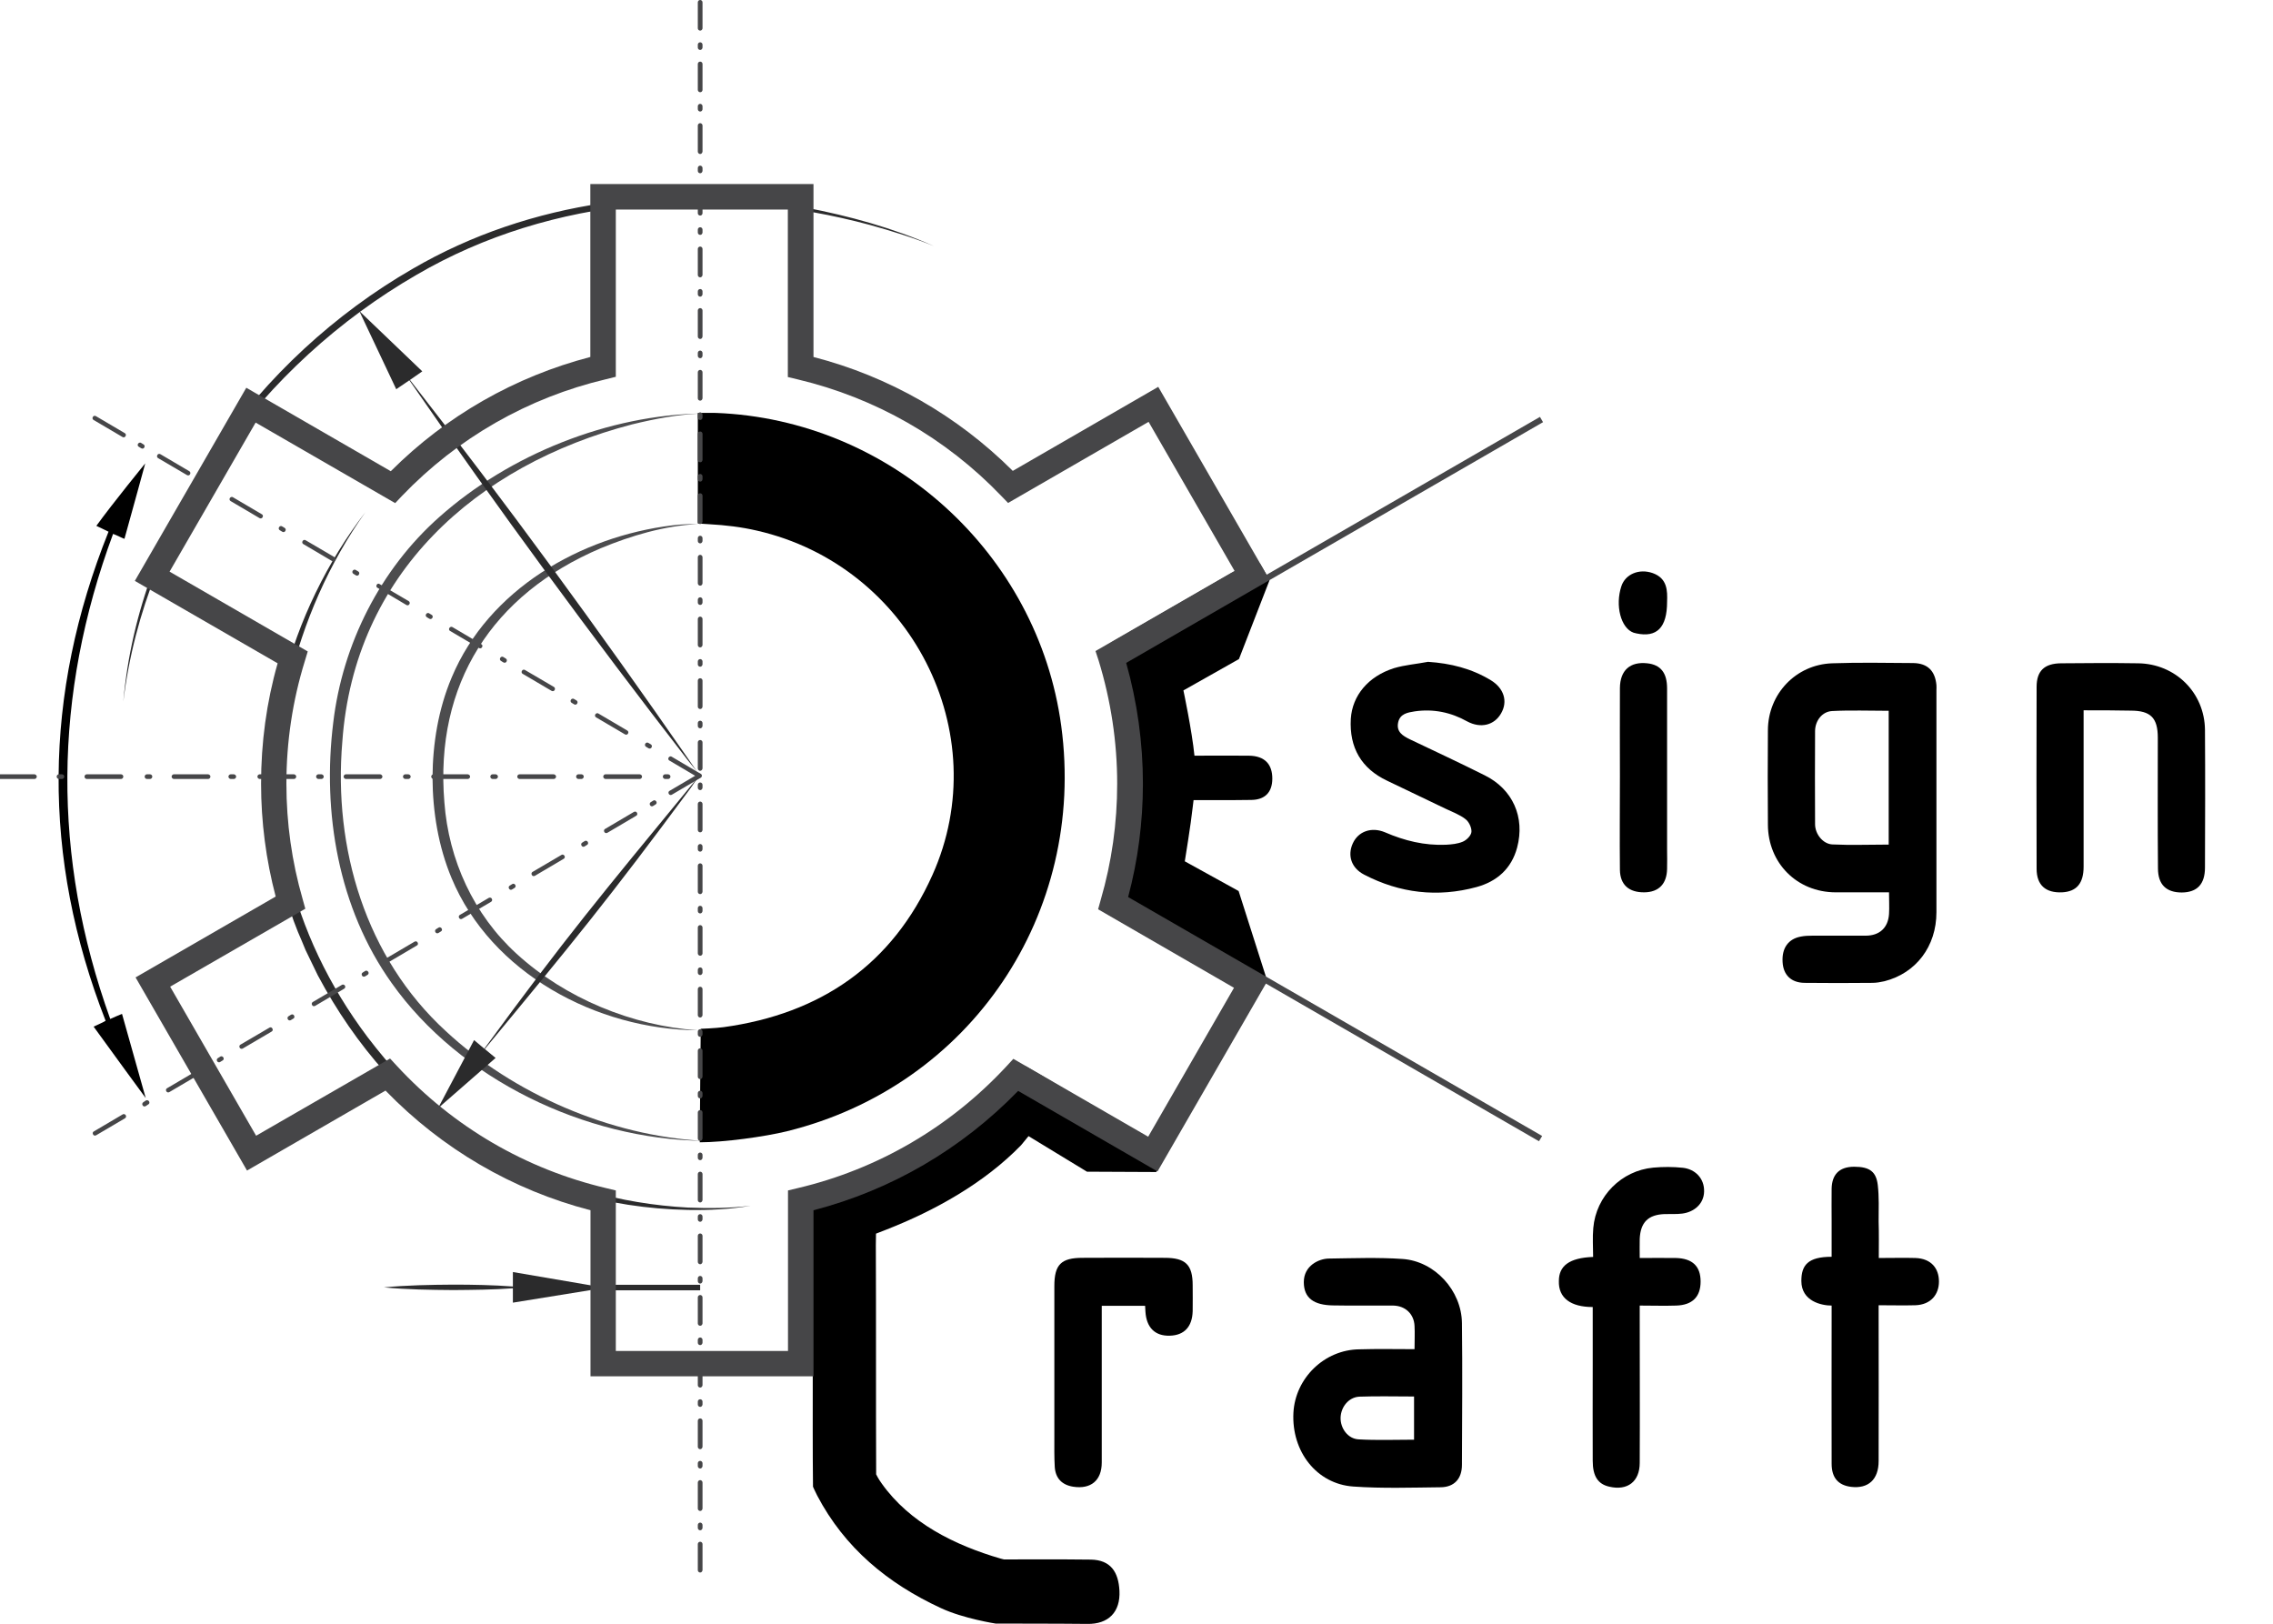 <svg width="28" height="20" viewBox="0 0 28 20" fill="none" xmlns="http://www.w3.org/2000/svg">
<g clip-path="url(#clip0_83_468)">
<path d="M15.599 7.077C15.572 7.032 15.545 6.985 15.52 6.94C15.469 6.967 15.424 6.987 15.367 7.005C15.338 7.016 15.307 7.027 15.278 7.034C15.244 7.043 15.21 7.05 15.177 7.054C14.681 7.341 14.191 7.624 13.704 7.905C13.808 8.082 13.835 8.311 13.886 8.491C14.05 9.063 14.07 9.66 14.001 10.248C13.96 10.591 13.909 10.932 13.794 11.271C14.205 11.505 14.654 11.781 15.062 12.017C15.114 12.046 15.222 12.084 15.282 12.12C14.919 12.748 14.573 13.435 14.205 14.07C13.702 13.781 13.134 13.419 12.629 13.13C12.533 13.276 12.418 13.41 12.295 13.525C11.817 13.974 11.224 14.263 10.618 14.494C10.385 14.584 10.145 14.658 9.9 14.71C9.86 14.719 9.817 14.728 9.774 14.735V16.47C9.806 16.546 9.828 16.62 9.839 16.705C9.839 16.707 9.839 16.707 9.839 16.71C9.855 16.779 9.864 16.849 9.862 16.921H10.012C10.012 17.36 10.01 17.89 10.015 18.312C10.015 18.312 10.033 18.355 10.066 18.42C10.405 19.066 10.935 19.504 11.59 19.807C11.868 19.937 12.266 19.998 12.266 19.998C12.266 19.998 13.085 19.998 13.392 20.002C13.655 20.007 13.803 19.856 13.79 19.594C13.778 19.365 13.684 19.214 13.437 19.21C13.116 19.205 12.371 19.208 12.371 19.208C12.371 19.208 12.371 19.21 12.324 19.197C11.763 19.033 11.206 18.759 10.861 18.272C10.82 18.216 10.793 18.16 10.793 18.16C10.789 17.248 10.793 16.243 10.789 15.332C10.789 15.289 10.791 15.195 10.791 15.195C10.791 15.195 10.858 15.168 10.912 15.148C11.516 14.912 12.124 14.573 12.578 14.106L12.67 13.994L13.39 14.432C13.39 14.432 14.239 14.436 14.243 14.436C14.243 14.436 14.257 14.416 14.29 14.355C14.537 13.92 14.791 13.484 15.042 13.051C15.231 12.726 15.417 12.403 15.608 12.073L15.258 10.975L14.595 10.609C14.595 10.609 14.672 10.138 14.692 9.945C14.696 9.909 14.703 9.855 14.703 9.855C14.703 9.855 15.208 9.857 15.415 9.853C15.576 9.851 15.673 9.765 15.673 9.59C15.673 9.418 15.585 9.31 15.383 9.308C15.156 9.305 14.93 9.308 14.714 9.308C14.683 8.998 14.578 8.504 14.578 8.504L15.262 8.118L15.639 7.146" fill="black"/>
<path d="M23.27 10.991C23.039 10.991 22.823 10.991 22.61 10.991C22.137 10.989 21.78 10.632 21.778 10.158C21.775 9.77 21.775 9.382 21.778 8.993C21.78 8.547 22.123 8.185 22.57 8.17C22.902 8.158 23.236 8.165 23.569 8.167C23.746 8.17 23.838 8.264 23.854 8.439C23.856 8.459 23.854 8.482 23.854 8.502C23.854 9.413 23.854 10.324 23.854 11.236C23.854 11.658 23.602 11.987 23.214 12.086C23.165 12.097 23.115 12.106 23.064 12.106C22.785 12.109 22.507 12.109 22.229 12.106C22.065 12.104 21.968 12.01 21.959 11.851C21.948 11.68 22.027 11.565 22.184 11.536C22.229 11.527 22.276 11.525 22.323 11.525C22.543 11.525 22.761 11.525 22.981 11.525C23.153 11.525 23.259 11.428 23.27 11.258C23.275 11.177 23.27 11.092 23.27 10.991ZM23.266 8.755C23.03 8.755 22.799 8.746 22.57 8.758C22.446 8.764 22.361 8.877 22.359 9.002C22.357 9.386 22.357 9.77 22.359 10.152C22.359 10.273 22.455 10.394 22.57 10.401C22.799 10.412 23.03 10.403 23.266 10.403C23.266 9.851 23.266 9.308 23.266 8.755Z" fill="black"/>
<path d="M17.425 16.618C17.425 16.51 17.43 16.42 17.425 16.333C17.419 16.184 17.311 16.084 17.163 16.081C16.914 16.079 16.665 16.084 16.418 16.079C16.189 16.075 16.061 15.992 16.061 15.792C16.061 15.59 16.245 15.504 16.368 15.502C16.671 15.498 16.977 15.486 17.277 15.507C17.675 15.534 18.005 15.897 18.009 16.297C18.016 16.878 18.011 17.459 18.009 18.043C18.009 18.213 17.915 18.317 17.747 18.319C17.387 18.323 17.028 18.335 16.671 18.31C16.22 18.279 15.908 17.879 15.933 17.401C15.956 16.974 16.315 16.624 16.745 16.62C16.965 16.613 17.188 16.618 17.425 16.618ZM17.419 17.201C17.19 17.201 16.965 17.195 16.745 17.203C16.613 17.21 16.517 17.331 16.514 17.464C16.512 17.594 16.604 17.722 16.736 17.729C16.963 17.742 17.19 17.733 17.419 17.733C17.419 17.554 17.419 17.383 17.419 17.201Z" fill="black"/>
<path d="M25.667 8.749C25.667 8.816 25.667 8.865 25.667 8.915C25.667 9.501 25.667 10.089 25.667 10.675C25.667 10.881 25.58 10.982 25.402 10.991C25.2 11 25.088 10.903 25.088 10.701C25.086 9.954 25.086 9.209 25.088 8.461C25.088 8.262 25.185 8.172 25.389 8.17C25.705 8.167 26.022 8.165 26.338 8.17C26.798 8.176 27.157 8.531 27.162 8.989C27.166 9.555 27.164 10.12 27.162 10.686C27.162 10.892 27.065 10.991 26.877 10.993C26.686 10.993 26.583 10.897 26.583 10.695C26.578 10.158 26.581 9.624 26.581 9.088C26.581 8.841 26.493 8.753 26.246 8.753C26.06 8.749 25.876 8.749 25.667 8.749Z" fill="black"/>
<path d="M17.591 8.152C17.87 8.17 18.128 8.235 18.364 8.378C18.527 8.477 18.577 8.639 18.491 8.787C18.408 8.933 18.24 8.975 18.074 8.886C17.872 8.773 17.657 8.729 17.428 8.762C17.34 8.776 17.246 8.791 17.223 8.899C17.199 9.014 17.279 9.063 17.367 9.106C17.674 9.252 17.984 9.397 18.29 9.55C18.635 9.721 18.788 10.066 18.689 10.439C18.619 10.701 18.438 10.858 18.189 10.926C17.71 11.056 17.244 11.002 16.804 10.773C16.644 10.69 16.597 10.535 16.665 10.387C16.732 10.241 16.893 10.181 17.062 10.252C17.302 10.356 17.549 10.416 17.811 10.405C17.883 10.401 17.957 10.394 18.02 10.367C18.067 10.347 18.123 10.291 18.126 10.246C18.13 10.194 18.094 10.12 18.052 10.089C17.98 10.033 17.89 10.001 17.807 9.961C17.567 9.846 17.329 9.732 17.089 9.617C16.77 9.467 16.62 9.209 16.64 8.854C16.658 8.569 16.853 8.331 17.172 8.23C17.306 8.19 17.45 8.179 17.591 8.152Z" fill="black"/>
<path d="M19.625 15.482C19.625 15.361 19.616 15.242 19.627 15.125C19.661 14.732 19.975 14.418 20.366 14.382C20.487 14.371 20.61 14.371 20.731 14.384C20.877 14.4 20.996 14.51 20.992 14.676C20.989 14.831 20.866 14.93 20.722 14.948C20.653 14.957 20.579 14.952 20.507 14.954C20.303 14.961 20.208 15.056 20.199 15.26C20.197 15.334 20.199 15.41 20.199 15.495C20.359 15.495 20.5 15.493 20.644 15.495C20.848 15.5 20.949 15.596 20.949 15.785C20.949 15.973 20.848 16.075 20.648 16.081C20.505 16.086 20.363 16.081 20.199 16.081C20.199 16.137 20.199 16.184 20.199 16.234C20.199 16.829 20.202 17.423 20.199 18.018C20.199 18.249 20.049 18.364 19.825 18.312C19.685 18.281 19.62 18.184 19.62 17.993C19.618 17.601 19.62 17.21 19.62 16.817C19.62 16.577 19.62 16.337 19.62 16.099C19.349 16.099 19.196 15.987 19.203 15.778C19.203 15.594 19.328 15.493 19.625 15.482Z" fill="black"/>
<path d="M23.144 15.495C23.31 15.495 23.454 15.491 23.595 15.495C23.793 15.502 23.885 15.626 23.885 15.785C23.885 15.942 23.788 16.07 23.595 16.077C23.45 16.081 23.301 16.077 23.142 16.077C23.142 16.135 23.142 16.18 23.142 16.225C23.142 16.815 23.144 17.405 23.142 17.996C23.142 18.225 23.014 18.339 22.803 18.314C22.644 18.294 22.563 18.202 22.563 18.029C22.561 17.43 22.563 16.831 22.563 16.232C22.563 16.187 22.563 16.095 22.563 16.081C22.442 16.081 22.19 16.03 22.19 15.778C22.19 15.585 22.269 15.48 22.563 15.48C22.563 15.336 22.563 15.19 22.563 15.044C22.563 14.91 22.561 14.775 22.563 14.64C22.567 14.476 22.648 14.371 22.841 14.371C23.034 14.371 23.111 14.434 23.131 14.593C23.149 14.743 23.142 14.896 23.142 15.046C23.147 15.195 23.144 15.336 23.144 15.495Z" fill="black"/>
<path d="M14.106 16.084C13.926 16.084 13.758 16.084 13.572 16.084C13.572 16.131 13.572 16.176 13.572 16.218C13.572 16.817 13.572 17.417 13.572 18.014C13.572 18.236 13.437 18.346 13.219 18.312C13.082 18.29 13.002 18.209 12.993 18.068C12.986 17.946 12.988 17.823 12.988 17.702C12.988 17.082 12.988 16.463 12.988 15.841C12.988 15.576 13.071 15.493 13.336 15.493C13.673 15.491 14.012 15.491 14.348 15.493C14.606 15.493 14.692 15.579 14.692 15.832C14.692 15.938 14.694 16.043 14.692 16.149C14.687 16.342 14.588 16.447 14.411 16.452C14.227 16.458 14.122 16.351 14.11 16.155C14.11 16.135 14.108 16.115 14.106 16.084Z" fill="black"/>
<path d="M19.955 9.561C19.955 9.2 19.953 8.836 19.955 8.475C19.957 8.255 20.081 8.147 20.292 8.17C20.456 8.188 20.536 8.286 20.536 8.479C20.536 9.141 20.536 9.804 20.536 10.463C20.536 10.544 20.539 10.623 20.536 10.704C20.532 10.888 20.433 10.989 20.256 10.991C20.067 10.993 19.957 10.899 19.955 10.713C19.951 10.329 19.955 9.945 19.955 9.561Z" fill="black"/>
<path d="M1.337 6.549C1.292 6.527 1.254 6.509 1.187 6.477C1.391 6.195 1.789 5.708 1.789 5.708C1.789 5.708 1.625 6.309 1.533 6.637C1.494 6.623 1.454 6.599 1.393 6.576C0.657 8.565 0.639 10.549 1.358 12.551C1.391 12.537 1.481 12.495 1.503 12.488C1.595 12.816 1.795 13.525 1.795 13.525C1.795 13.525 1.358 12.93 1.153 12.645C1.216 12.614 1.259 12.6 1.301 12.573C0.514 10.56 0.532 8.556 1.337 6.549Z" fill="black"/>
<path d="M20.536 7.413C20.536 7.732 20.408 7.855 20.159 7.802C20.148 7.799 20.135 7.797 20.123 7.793C19.966 7.737 19.894 7.458 19.973 7.22C20.022 7.072 20.191 7 20.359 7.059C20.541 7.124 20.541 7.279 20.536 7.413Z" fill="black"/>
<path d="M8.596 5.086C8.677 5.086 8.753 5.084 8.818 5.086C10.968 5.167 12.786 6.812 13.073 8.942C13.385 11.254 11.956 13.374 9.698 13.933C9.413 14.003 8.914 14.07 8.62 14.07C8.62 13.868 8.632 12.672 8.632 12.672C8.632 12.672 8.818 12.665 8.912 12.652C10.108 12.488 10.991 11.882 11.486 10.778C12.272 9.027 11.217 6.969 9.325 6.536C9.132 6.491 8.935 6.468 8.737 6.457C8.627 6.45 8.596 6.448 8.596 6.448V5.086Z" fill="black"/>
<path d="M6.318 15.668V15.846C6.076 15.828 5.829 15.823 5.586 15.823C5.304 15.825 5.01 15.83 4.729 15.857C5.01 15.884 5.304 15.888 5.586 15.89C5.827 15.888 6.076 15.886 6.318 15.868V16.045L7.29 15.888V15.834L6.318 15.668Z" fill="#2B2B2C"/>
<path d="M8.625 15.825H7.527V15.893H8.625V15.825Z" fill="#2B2B2C"/>
<path d="M8.625 1.136C8.609 1.136 8.596 1.122 8.596 1.107V0.788C8.596 0.772 8.609 0.759 8.625 0.759C8.641 0.759 8.654 0.772 8.654 0.788V1.109C8.652 1.125 8.641 1.136 8.625 1.136Z" fill="#464648"/>
<path d="M8.625 0.377C8.609 0.377 8.596 0.364 8.596 0.348V0.029C8.596 0.013 8.609 0 8.625 0C8.641 0 8.654 0.013 8.654 0.029V0.35C8.652 0.364 8.641 0.377 8.625 0.377Z" fill="#464648"/>
<path d="M8.625 0.615C8.609 0.615 8.596 0.602 8.596 0.586V0.55C8.596 0.534 8.609 0.521 8.625 0.521C8.641 0.521 8.654 0.534 8.654 0.55V0.586C8.652 0.602 8.641 0.615 8.625 0.615Z" fill="#464648"/>
<path d="M8.625 1.374C8.609 1.374 8.596 1.36 8.596 1.344V1.308C8.596 1.293 8.609 1.279 8.625 1.279C8.641 1.279 8.654 1.293 8.654 1.308V1.347C8.652 1.362 8.641 1.374 8.625 1.374Z" fill="#464648"/>
<path d="M8.625 2.655C8.609 2.655 8.596 2.642 8.596 2.626V2.305C8.596 2.289 8.609 2.276 8.625 2.276C8.641 2.276 8.654 2.289 8.654 2.305V2.626C8.652 2.644 8.641 2.655 8.625 2.655Z" fill="#464648"/>
<path d="M8.625 1.897C8.609 1.897 8.596 1.883 8.596 1.867V1.546C8.596 1.531 8.609 1.517 8.625 1.517C8.641 1.517 8.654 1.531 8.654 1.546V1.867C8.652 1.883 8.641 1.897 8.625 1.897Z" fill="#464648"/>
<path d="M8.625 2.134C8.609 2.134 8.596 2.121 8.596 2.105V2.069C8.596 2.054 8.609 2.04 8.625 2.04C8.641 2.04 8.654 2.054 8.654 2.069V2.105C8.652 2.121 8.641 2.134 8.625 2.134Z" fill="#464648"/>
<path d="M8.625 2.893C8.609 2.893 8.596 2.88 8.596 2.864V2.828C8.596 2.812 8.609 2.799 8.625 2.799C8.641 2.799 8.654 2.812 8.654 2.828V2.864C8.652 2.882 8.641 2.893 8.625 2.893Z" fill="#464648"/>
<path d="M8.625 4.175C8.609 4.175 8.596 4.161 8.596 4.145V3.824C8.596 3.809 8.609 3.795 8.625 3.795C8.641 3.795 8.654 3.809 8.654 3.824V4.145C8.652 4.163 8.641 4.175 8.625 4.175Z" fill="#464648"/>
<path d="M8.625 3.416C8.609 3.416 8.596 3.403 8.596 3.387V3.066C8.596 3.05 8.609 3.037 8.625 3.037C8.641 3.037 8.654 3.05 8.654 3.066V3.387C8.652 3.403 8.641 3.416 8.625 3.416Z" fill="#464648"/>
<path d="M8.625 3.654C8.609 3.654 8.596 3.64 8.596 3.625V3.589C8.596 3.573 8.609 3.56 8.625 3.56C8.641 3.56 8.654 3.573 8.654 3.589V3.625C8.652 3.64 8.641 3.654 8.625 3.654Z" fill="#464648"/>
<path d="M8.625 4.412C8.609 4.412 8.596 4.399 8.596 4.383V4.347C8.596 4.332 8.609 4.318 8.625 4.318C8.641 4.318 8.654 4.332 8.654 4.347V4.383C8.652 4.401 8.641 4.412 8.625 4.412Z" fill="#464648"/>
<path d="M8.625 5.694C8.609 5.694 8.596 5.681 8.596 5.665V5.344C8.596 5.328 8.609 5.315 8.625 5.315C8.641 5.315 8.654 5.328 8.654 5.344V5.665C8.652 5.683 8.641 5.694 8.625 5.694Z" fill="#464648"/>
<path d="M8.625 4.935C8.609 4.935 8.596 4.922 8.596 4.906V4.585C8.596 4.57 8.609 4.556 8.625 4.556C8.641 4.556 8.654 4.57 8.654 4.585V4.906C8.652 4.922 8.641 4.935 8.625 4.935Z" fill="#464648"/>
<path d="M8.625 5.173C8.609 5.173 8.596 5.16 8.596 5.144V5.108C8.596 5.093 8.609 5.079 8.625 5.079C8.641 5.079 8.654 5.093 8.654 5.108V5.144C8.652 5.16 8.641 5.173 8.625 5.173Z" fill="#464648"/>
<path d="M8.625 5.932C8.609 5.932 8.596 5.919 8.596 5.903V5.867C8.596 5.851 8.609 5.838 8.625 5.838C8.641 5.838 8.654 5.851 8.654 5.867V5.903C8.652 5.921 8.641 5.932 8.625 5.932Z" fill="#464648"/>
<path d="M8.625 7.214C8.609 7.214 8.596 7.2 8.596 7.184V6.863C8.596 6.848 8.609 6.834 8.625 6.834C8.641 6.834 8.654 6.848 8.654 6.863V7.184C8.652 7.202 8.641 7.214 8.625 7.214Z" fill="#464648"/>
<path d="M8.625 6.455C8.609 6.455 8.596 6.442 8.596 6.426V6.105C8.596 6.089 8.609 6.076 8.625 6.076C8.641 6.076 8.654 6.089 8.654 6.105V6.426C8.652 6.442 8.641 6.455 8.625 6.455Z" fill="#464648"/>
<path d="M8.625 6.693C8.609 6.693 8.596 6.679 8.596 6.664V6.628C8.596 6.612 8.609 6.599 8.625 6.599C8.641 6.599 8.654 6.612 8.654 6.628V6.664C8.652 6.679 8.641 6.693 8.625 6.693Z" fill="#464648"/>
<path d="M8.625 7.451C8.609 7.451 8.596 7.438 8.596 7.422V7.386C8.596 7.371 8.609 7.357 8.625 7.357C8.641 7.357 8.654 7.371 8.654 7.386V7.422C8.652 7.44 8.641 7.451 8.625 7.451Z" fill="#464648"/>
<path d="M8.625 8.733C8.609 8.733 8.596 8.72 8.596 8.704V8.383C8.596 8.367 8.609 8.354 8.625 8.354C8.641 8.354 8.654 8.367 8.654 8.383V8.704C8.652 8.722 8.641 8.733 8.625 8.733Z" fill="#464648"/>
<path d="M8.625 7.974C8.609 7.974 8.596 7.961 8.596 7.945V7.624C8.596 7.609 8.609 7.595 8.625 7.595C8.641 7.595 8.654 7.609 8.654 7.624V7.945C8.652 7.961 8.641 7.974 8.625 7.974Z" fill="#464648"/>
<path d="M8.625 8.212C8.609 8.212 8.596 8.199 8.596 8.183V8.147C8.596 8.132 8.609 8.118 8.625 8.118C8.641 8.118 8.654 8.132 8.654 8.147V8.183C8.652 8.199 8.641 8.212 8.625 8.212Z" fill="#464648"/>
<path d="M8.625 8.971C8.609 8.971 8.596 8.958 8.596 8.942V8.906C8.596 8.89 8.609 8.877 8.625 8.877C8.641 8.877 8.654 8.89 8.654 8.906V8.942C8.652 8.958 8.641 8.971 8.625 8.971Z" fill="#464648"/>
<path d="M8.625 10.252C8.609 10.252 8.596 10.239 8.596 10.223V9.902C8.596 9.887 8.609 9.873 8.625 9.873C8.641 9.873 8.654 9.887 8.654 9.902V10.223C8.652 10.241 8.641 10.252 8.625 10.252Z" fill="#464648"/>
<path d="M8.625 9.494C8.609 9.494 8.596 9.48 8.596 9.465V9.144C8.596 9.128 8.609 9.115 8.625 9.115C8.641 9.115 8.654 9.128 8.654 9.144V9.465C8.652 9.48 8.641 9.494 8.625 9.494Z" fill="#464648"/>
<path d="M8.625 9.732C8.609 9.732 8.596 9.718 8.596 9.703V9.667C8.596 9.651 8.609 9.638 8.625 9.638C8.641 9.638 8.654 9.651 8.654 9.667V9.703C8.652 9.718 8.641 9.732 8.625 9.732Z" fill="#464648"/>
<path d="M8.625 10.49C8.609 10.49 8.596 10.477 8.596 10.461V10.425C8.596 10.41 8.609 10.396 8.625 10.396C8.641 10.396 8.654 10.41 8.654 10.425V10.461C8.652 10.477 8.641 10.49 8.625 10.49Z" fill="#464648"/>
<path d="M8.625 11.772C8.609 11.772 8.596 11.758 8.596 11.743V11.424C8.596 11.408 8.609 11.395 8.625 11.395C8.641 11.395 8.654 11.408 8.654 11.424V11.745C8.652 11.761 8.641 11.772 8.625 11.772Z" fill="#464648"/>
<path d="M8.625 11.013C8.609 11.013 8.596 11 8.596 10.984V10.663C8.596 10.648 8.609 10.634 8.625 10.634C8.641 10.634 8.654 10.648 8.654 10.663V10.984C8.652 11 8.641 11.013 8.625 11.013Z" fill="#464648"/>
<path d="M8.625 11.251C8.609 11.251 8.596 11.238 8.596 11.222V11.186C8.596 11.17 8.609 11.157 8.625 11.157C8.641 11.157 8.654 11.17 8.654 11.186V11.222C8.652 11.238 8.641 11.251 8.625 11.251Z" fill="#464648"/>
<path d="M8.625 12.01C8.609 12.01 8.596 11.996 8.596 11.981V11.945C8.596 11.929 8.609 11.916 8.625 11.916C8.641 11.916 8.654 11.929 8.654 11.945V11.981C8.652 11.996 8.641 12.01 8.625 12.01Z" fill="#464648"/>
<path d="M8.625 13.291C8.609 13.291 8.596 13.278 8.596 13.262V12.941C8.596 12.926 8.609 12.912 8.625 12.912C8.641 12.912 8.654 12.926 8.654 12.941V13.262C8.652 13.28 8.641 13.291 8.625 13.291Z" fill="#464648"/>
<path d="M8.625 12.533C8.609 12.533 8.596 12.519 8.596 12.504V12.183C8.596 12.167 8.609 12.154 8.625 12.154C8.641 12.154 8.654 12.167 8.654 12.183V12.504C8.652 12.519 8.641 12.533 8.625 12.533Z" fill="#464648"/>
<path d="M8.625 12.771C8.609 12.771 8.596 12.757 8.596 12.742V12.706C8.596 12.69 8.609 12.677 8.625 12.677C8.641 12.677 8.654 12.69 8.654 12.706V12.742C8.652 12.757 8.641 12.771 8.625 12.771Z" fill="#464648"/>
<path d="M8.625 13.529C8.609 13.529 8.596 13.516 8.596 13.5V13.464C8.596 13.448 8.609 13.435 8.625 13.435C8.641 13.435 8.654 13.448 8.654 13.464V13.5C8.652 13.516 8.641 13.529 8.625 13.529Z" fill="#464648"/>
<path d="M8.625 14.811C8.609 14.811 8.596 14.797 8.596 14.782V14.461C8.596 14.445 8.609 14.432 8.625 14.432C8.641 14.432 8.654 14.445 8.654 14.461V14.782C8.652 14.797 8.641 14.811 8.625 14.811Z" fill="#464648"/>
<path d="M8.625 14.052C8.609 14.052 8.596 14.039 8.596 14.023V13.702C8.596 13.686 8.609 13.673 8.625 13.673C8.641 13.673 8.654 13.686 8.654 13.702V14.023C8.652 14.039 8.641 14.052 8.625 14.052Z" fill="#464648"/>
<path d="M8.625 14.29C8.609 14.29 8.596 14.277 8.596 14.261V14.225C8.596 14.209 8.609 14.196 8.625 14.196C8.641 14.196 8.654 14.209 8.654 14.225V14.261C8.652 14.277 8.641 14.29 8.625 14.29Z" fill="#464648"/>
<path d="M8.625 15.049C8.609 15.049 8.596 15.035 8.596 15.02V14.984C8.596 14.968 8.609 14.955 8.625 14.955C8.641 14.955 8.654 14.968 8.654 14.984V15.02C8.652 15.035 8.641 15.049 8.625 15.049Z" fill="#464648"/>
<path d="M8.625 16.33C8.609 16.33 8.596 16.317 8.596 16.301V15.98C8.596 15.964 8.609 15.951 8.625 15.951C8.641 15.951 8.654 15.964 8.654 15.98V16.301C8.652 16.317 8.641 16.33 8.625 16.33Z" fill="#464648"/>
<path d="M8.625 15.572C8.609 15.572 8.596 15.558 8.596 15.543V15.222C8.596 15.206 8.609 15.193 8.625 15.193C8.641 15.193 8.654 15.206 8.654 15.222V15.543C8.652 15.558 8.641 15.572 8.625 15.572Z" fill="#464648"/>
<path d="M8.625 15.81C8.609 15.81 8.596 15.796 8.596 15.78V15.745C8.596 15.729 8.609 15.716 8.625 15.716C8.641 15.716 8.654 15.729 8.654 15.745V15.78C8.652 15.796 8.641 15.81 8.625 15.81Z" fill="#464648"/>
<path d="M8.625 16.568C8.609 16.568 8.596 16.555 8.596 16.539V16.503C8.596 16.488 8.609 16.474 8.625 16.474C8.641 16.474 8.654 16.488 8.654 16.503V16.539C8.652 16.555 8.641 16.568 8.625 16.568Z" fill="#464648"/>
<path d="M8.625 17.85C8.609 17.85 8.596 17.836 8.596 17.821V17.5C8.596 17.484 8.609 17.471 8.625 17.471C8.641 17.471 8.654 17.484 8.654 17.5V17.821C8.652 17.836 8.641 17.85 8.625 17.85Z" fill="#464648"/>
<path d="M8.625 17.091C8.609 17.091 8.596 17.078 8.596 17.062V16.741C8.596 16.725 8.609 16.712 8.625 16.712C8.641 16.712 8.654 16.725 8.654 16.741V17.062C8.652 17.078 8.641 17.091 8.625 17.091Z" fill="#464648"/>
<path d="M8.625 17.329C8.609 17.329 8.596 17.316 8.596 17.3V17.264C8.596 17.248 8.609 17.235 8.625 17.235C8.641 17.235 8.654 17.248 8.654 17.264V17.3C8.652 17.316 8.641 17.329 8.625 17.329Z" fill="#464648"/>
<path d="M8.625 18.088C8.609 18.088 8.596 18.074 8.596 18.059V18.023C8.596 18.007 8.609 17.994 8.625 17.994C8.641 17.994 8.654 18.007 8.654 18.023V18.059C8.652 18.074 8.641 18.088 8.625 18.088Z" fill="#464648"/>
<path d="M8.625 19.369C8.609 19.369 8.596 19.356 8.596 19.34V19.019C8.596 19.003 8.609 18.99 8.625 18.99C8.641 18.99 8.654 19.003 8.654 19.019V19.34C8.652 19.356 8.641 19.369 8.625 19.369Z" fill="#464648"/>
<path d="M8.625 18.611C8.609 18.611 8.596 18.597 8.596 18.582V18.261C8.596 18.245 8.609 18.231 8.625 18.231C8.641 18.231 8.654 18.245 8.654 18.261V18.582C8.652 18.597 8.641 18.611 8.625 18.611Z" fill="#464648"/>
<path d="M8.625 18.849C8.609 18.849 8.596 18.835 8.596 18.82V18.784C8.596 18.768 8.609 18.754 8.625 18.754C8.641 18.754 8.654 18.768 8.654 18.784V18.82C8.652 18.835 8.641 18.849 8.625 18.849Z" fill="#464648"/>
<path d="M0.792 9.566C0.792 9.581 0.779 9.595 0.763 9.595H0.727C0.711 9.595 0.698 9.581 0.698 9.566C0.698 9.55 0.711 9.537 0.727 9.537H0.763C0.781 9.539 0.792 9.55 0.792 9.566Z" fill="#464648"/>
<path d="M1.876 9.566C1.876 9.581 1.863 9.595 1.847 9.595H1.811C1.795 9.595 1.782 9.581 1.782 9.566C1.782 9.55 1.795 9.537 1.811 9.537H1.847C1.865 9.539 1.876 9.55 1.876 9.566Z" fill="#464648"/>
<path d="M2.909 9.566C2.909 9.581 2.895 9.595 2.88 9.595H2.844C2.828 9.595 2.814 9.581 2.814 9.566C2.814 9.55 2.828 9.537 2.844 9.537H2.88C2.895 9.539 2.909 9.55 2.909 9.566Z" fill="#464648"/>
<path d="M3.988 9.566C3.988 9.581 3.975 9.595 3.959 9.595H3.923C3.908 9.595 3.894 9.581 3.894 9.566C3.894 9.55 3.908 9.537 3.923 9.537H3.959C3.975 9.539 3.988 9.55 3.988 9.566Z" fill="#464648"/>
<path d="M5.059 9.566C5.059 9.581 5.045 9.595 5.029 9.595H4.994C4.978 9.595 4.964 9.581 4.964 9.566C4.964 9.55 4.978 9.537 4.994 9.537H5.029C5.045 9.539 5.059 9.55 5.059 9.566Z" fill="#464648"/>
<path d="M6.134 9.566C6.134 9.581 6.12 9.595 6.105 9.595H6.069C6.053 9.595 6.04 9.581 6.04 9.566C6.04 9.55 6.053 9.537 6.069 9.537H6.105C6.12 9.539 6.134 9.55 6.134 9.566Z" fill="#464648"/>
<path d="M7.191 9.566C7.191 9.581 7.177 9.595 7.162 9.595H7.126C7.11 9.595 7.097 9.581 7.097 9.566C7.097 9.55 7.11 9.537 7.126 9.537H7.162C7.18 9.539 7.191 9.55 7.191 9.566Z" fill="#464648"/>
<path d="M7.909 9.566C7.909 9.581 7.896 9.595 7.88 9.595H7.46C7.445 9.595 7.431 9.581 7.431 9.566C7.431 9.55 7.445 9.537 7.46 9.537H7.88C7.896 9.539 7.909 9.55 7.909 9.566Z" fill="#464648"/>
<path d="M6.85 9.566C6.85 9.581 6.836 9.595 6.82 9.595H6.401C6.385 9.595 6.372 9.581 6.372 9.566C6.372 9.55 6.385 9.537 6.401 9.537H6.82C6.836 9.539 6.85 9.55 6.85 9.566Z" fill="#464648"/>
<path d="M5.791 9.566C5.791 9.581 5.777 9.595 5.761 9.595H5.342C5.326 9.595 5.312 9.581 5.312 9.566C5.312 9.55 5.326 9.537 5.342 9.537H5.761C5.777 9.539 5.791 9.55 5.791 9.566Z" fill="#464648"/>
<path d="M4.711 9.566C4.711 9.581 4.697 9.595 4.682 9.595H4.262C4.246 9.595 4.233 9.581 4.233 9.566C4.233 9.55 4.246 9.537 4.262 9.537H4.682C4.697 9.539 4.711 9.55 4.711 9.566Z" fill="#464648"/>
<path d="M3.649 9.566C3.649 9.581 3.636 9.595 3.62 9.595H3.201C3.185 9.595 3.171 9.581 3.171 9.566C3.171 9.55 3.185 9.537 3.201 9.537H3.62C3.636 9.539 3.649 9.55 3.649 9.566Z" fill="#464648"/>
<path d="M2.592 9.566C2.592 9.581 2.579 9.595 2.563 9.595H2.143C2.128 9.595 2.114 9.581 2.114 9.566C2.114 9.55 2.128 9.537 2.143 9.537H2.563C2.579 9.539 2.592 9.55 2.592 9.566Z" fill="#464648"/>
<path d="M1.519 9.566C1.519 9.581 1.506 9.595 1.49 9.595H1.07C1.054 9.595 1.041 9.581 1.041 9.566C1.041 9.55 1.054 9.537 1.07 9.537H1.49C1.508 9.539 1.519 9.55 1.519 9.566Z" fill="#464648"/>
<path d="M0.453 9.566C0.453 9.581 0.44 9.595 0.424 9.595H0.004C-0.011 9.595 -0.025 9.581 -0.025 9.566C-0.025 9.55 -0.011 9.537 0.004 9.537H0.424C0.44 9.539 0.453 9.55 0.453 9.566Z" fill="#464648"/>
<path d="M8.259 9.566C8.259 9.581 8.246 9.595 8.23 9.595H8.194C8.179 9.595 8.165 9.581 8.165 9.566C8.165 9.55 8.179 9.537 8.194 9.537H8.23C8.246 9.539 8.259 9.55 8.259 9.566Z" fill="#464648"/>
<path d="M4.502 6.307C4.053 6.937 3.737 7.662 3.559 8.414C3.184 9.961 3.579 11.514 4.527 12.773C4.659 12.946 4.809 13.127 4.962 13.287C5.025 13.35 5.101 13.433 5.166 13.491C5.213 13.534 5.332 13.646 5.382 13.682C5.418 13.711 5.494 13.774 5.53 13.803C5.703 13.935 5.898 14.07 6.089 14.178C6.811 14.6 7.642 14.829 8.475 14.874C8.733 14.885 8.993 14.883 9.249 14.851C8.993 14.896 8.733 14.907 8.475 14.903C6.457 14.863 4.852 13.776 3.914 12.012C3.865 11.911 3.813 11.803 3.764 11.702C3.748 11.664 3.687 11.514 3.669 11.476C3.597 11.301 3.535 11.101 3.485 10.917C3.467 10.858 3.452 10.784 3.44 10.726C3.097 9.191 3.555 7.539 4.502 6.307Z" fill="#2B2B2C"/>
<path d="M1.836 13.565C1.845 13.579 1.84 13.597 1.827 13.603L1.795 13.624C1.782 13.633 1.764 13.628 1.757 13.615C1.748 13.601 1.753 13.583 1.766 13.576L1.795 13.556C1.809 13.547 1.827 13.552 1.836 13.565Z" fill="#464648"/>
<path d="M2.751 13.024C2.76 13.038 2.756 13.056 2.742 13.062L2.713 13.08C2.7 13.089 2.682 13.085 2.675 13.071C2.666 13.058 2.671 13.04 2.684 13.033L2.713 13.015C2.724 13.006 2.742 13.011 2.751 13.024Z" fill="#464648"/>
<path d="M3.622 12.508C3.631 12.522 3.627 12.54 3.614 12.546L3.584 12.564C3.571 12.573 3.553 12.569 3.546 12.555C3.537 12.542 3.542 12.524 3.555 12.517L3.584 12.499C3.598 12.49 3.616 12.495 3.622 12.508Z" fill="#464648"/>
<path d="M4.536 11.97C4.545 11.983 4.541 12.001 4.527 12.008L4.498 12.026C4.484 12.034 4.466 12.03 4.46 12.017C4.451 12.003 4.455 11.985 4.469 11.978L4.498 11.96C4.509 11.951 4.527 11.956 4.536 11.97Z" fill="#464648"/>
<path d="M5.44 11.435C5.449 11.449 5.445 11.467 5.431 11.473L5.402 11.491C5.389 11.5 5.371 11.496 5.364 11.482C5.355 11.469 5.36 11.451 5.373 11.444L5.402 11.426C5.413 11.417 5.431 11.422 5.44 11.435Z" fill="#464648"/>
<path d="M6.347 10.899C6.356 10.912 6.352 10.93 6.338 10.937L6.309 10.955C6.295 10.964 6.278 10.96 6.271 10.946C6.262 10.933 6.266 10.915 6.28 10.908L6.309 10.89C6.322 10.881 6.338 10.885 6.347 10.899Z" fill="#464648"/>
<path d="M7.24 10.369C7.249 10.383 7.245 10.401 7.231 10.407L7.202 10.425C7.189 10.434 7.171 10.43 7.164 10.416C7.155 10.403 7.159 10.385 7.173 10.378L7.202 10.36C7.215 10.351 7.233 10.356 7.24 10.369Z" fill="#464648"/>
<path d="M7.846 10.01C7.855 10.024 7.851 10.041 7.837 10.048L7.483 10.257C7.469 10.266 7.451 10.261 7.445 10.248C7.436 10.235 7.44 10.217 7.454 10.21L7.808 10.001C7.822 9.992 7.84 9.997 7.846 10.01Z" fill="#464648"/>
<path d="M8.641 9.541C8.65 9.554 8.645 9.572 8.632 9.579L8.277 9.788C8.264 9.797 8.246 9.792 8.239 9.779C8.23 9.765 8.235 9.747 8.248 9.741L8.603 9.532C8.616 9.523 8.632 9.528 8.641 9.541Z" fill="#464648"/>
<path d="M6.953 10.54C6.962 10.553 6.958 10.571 6.944 10.578L6.59 10.787C6.576 10.796 6.558 10.791 6.552 10.778C6.543 10.764 6.547 10.746 6.561 10.739L6.915 10.531C6.926 10.522 6.944 10.526 6.953 10.54Z" fill="#464648"/>
<path d="M6.058 11.069C6.067 11.083 6.062 11.101 6.049 11.108L5.694 11.316C5.681 11.325 5.663 11.321 5.656 11.307C5.647 11.294 5.652 11.276 5.665 11.269L6.02 11.06C6.033 11.052 6.051 11.056 6.058 11.069Z" fill="#464648"/>
<path d="M5.144 11.608C5.153 11.622 5.149 11.64 5.135 11.646L4.781 11.855C4.767 11.864 4.749 11.86 4.742 11.846C4.733 11.833 4.738 11.815 4.751 11.808L5.106 11.599C5.12 11.59 5.137 11.595 5.144 11.608Z" fill="#464648"/>
<path d="M4.249 12.14C4.257 12.153 4.253 12.171 4.24 12.178L3.883 12.389C3.869 12.398 3.851 12.394 3.845 12.38C3.836 12.367 3.84 12.349 3.853 12.342L4.208 12.133C4.222 12.122 4.24 12.127 4.249 12.14Z" fill="#464648"/>
<path d="M3.355 12.668C3.364 12.681 3.36 12.699 3.346 12.706L2.992 12.914C2.978 12.923 2.96 12.919 2.953 12.905C2.944 12.892 2.949 12.874 2.962 12.867L3.317 12.659C3.33 12.649 3.348 12.654 3.355 12.668Z" fill="#464648"/>
<path d="M2.451 13.204C2.46 13.217 2.455 13.235 2.442 13.242L2.087 13.451C2.074 13.46 2.056 13.455 2.049 13.442C2.04 13.428 2.045 13.41 2.058 13.404L2.413 13.195C2.424 13.186 2.442 13.19 2.451 13.204Z" fill="#464648"/>
<path d="M1.549 13.736C1.557 13.749 1.553 13.767 1.54 13.774L1.185 13.983C1.171 13.992 1.153 13.987 1.147 13.974C1.138 13.96 1.142 13.942 1.156 13.936L1.51 13.727C1.522 13.718 1.54 13.722 1.549 13.736Z" fill="#464648"/>
<path d="M8.084 9.871C8.093 9.884 8.089 9.902 8.075 9.909L8.046 9.927C8.033 9.936 8.015 9.932 8.008 9.918C7.999 9.905 8.004 9.887 8.017 9.88L8.046 9.862C8.057 9.853 8.075 9.857 8.084 9.871Z" fill="#464648"/>
<path d="M7.949 9.16C7.941 9.173 7.945 9.191 7.958 9.198L7.988 9.216C8.001 9.225 8.019 9.22 8.026 9.207C8.035 9.193 8.03 9.175 8.017 9.168L7.988 9.151C7.974 9.142 7.958 9.146 7.949 9.16Z" fill="#464648"/>
<path d="M7.033 8.619C7.024 8.632 7.029 8.65 7.042 8.657L7.072 8.675C7.085 8.684 7.103 8.679 7.11 8.666C7.119 8.652 7.114 8.634 7.101 8.627L7.072 8.61C7.058 8.601 7.042 8.605 7.033 8.619Z" fill="#464648"/>
<path d="M6.163 8.102C6.154 8.116 6.158 8.134 6.172 8.141L6.201 8.159C6.215 8.167 6.232 8.163 6.239 8.15C6.248 8.136 6.244 8.118 6.23 8.111L6.201 8.093C6.188 8.084 6.17 8.089 6.163 8.102Z" fill="#464648"/>
<path d="M5.249 7.564C5.24 7.577 5.245 7.595 5.258 7.602L5.287 7.62C5.301 7.629 5.319 7.624 5.326 7.611C5.335 7.597 5.33 7.579 5.317 7.573L5.287 7.555C5.276 7.546 5.258 7.55 5.249 7.564Z" fill="#464648"/>
<path d="M4.345 7.03C4.336 7.043 4.341 7.061 4.354 7.068L4.383 7.086C4.397 7.095 4.415 7.09 4.421 7.077C4.43 7.063 4.426 7.045 4.412 7.038L4.383 7.021C4.372 7.012 4.354 7.016 4.345 7.03Z" fill="#464648"/>
<path d="M3.438 6.493C3.429 6.507 3.434 6.525 3.447 6.531L3.476 6.549C3.49 6.558 3.508 6.554 3.515 6.54C3.524 6.527 3.519 6.509 3.506 6.502L3.476 6.484C3.463 6.475 3.445 6.48 3.438 6.493Z" fill="#464648"/>
<path d="M2.543 5.963C2.534 5.977 2.538 5.995 2.552 6.002L2.581 6.02C2.594 6.029 2.612 6.024 2.619 6.011C2.628 5.997 2.624 5.979 2.61 5.972L2.581 5.955C2.57 5.946 2.552 5.95 2.543 5.963Z" fill="#464648"/>
<path d="M1.939 5.604C1.93 5.618 1.934 5.636 1.948 5.643L2.302 5.851C2.316 5.86 2.334 5.856 2.341 5.842C2.349 5.829 2.345 5.811 2.332 5.804L1.977 5.595C1.963 5.586 1.945 5.591 1.939 5.604Z" fill="#464648"/>
<path d="M1.144 5.135C1.135 5.149 1.14 5.167 1.153 5.173L1.508 5.382C1.521 5.391 1.539 5.387 1.546 5.373C1.555 5.36 1.551 5.342 1.537 5.335L1.182 5.126C1.169 5.117 1.151 5.122 1.144 5.135Z" fill="#464648"/>
<path d="M2.832 6.134C2.823 6.147 2.828 6.165 2.841 6.172L3.196 6.381C3.209 6.39 3.227 6.385 3.234 6.372C3.243 6.358 3.239 6.34 3.225 6.334L2.87 6.125C2.859 6.116 2.841 6.121 2.832 6.134Z" fill="#464648"/>
<path d="M3.728 6.664C3.719 6.677 3.723 6.695 3.737 6.702L4.091 6.911C4.105 6.92 4.123 6.915 4.13 6.902C4.139 6.888 4.134 6.87 4.121 6.863L3.766 6.655C3.752 6.646 3.735 6.65 3.728 6.664Z" fill="#464648"/>
<path d="M4.641 7.202C4.632 7.216 4.636 7.234 4.65 7.24L5.005 7.451C5.018 7.46 5.036 7.456 5.043 7.442C5.052 7.429 5.047 7.411 5.034 7.404L4.679 7.196C4.666 7.184 4.648 7.189 4.641 7.202Z" fill="#464648"/>
<path d="M5.536 7.734C5.527 7.748 5.532 7.766 5.545 7.772L5.9 7.981C5.913 7.99 5.931 7.986 5.938 7.972C5.947 7.959 5.943 7.941 5.929 7.934L5.575 7.725C5.563 7.716 5.545 7.721 5.536 7.734Z" fill="#464648"/>
<path d="M6.43 8.262C6.421 8.275 6.425 8.293 6.439 8.3L6.794 8.509C6.807 8.518 6.825 8.513 6.832 8.5C6.841 8.486 6.836 8.468 6.823 8.461L6.468 8.253C6.455 8.244 6.437 8.248 6.43 8.262Z" fill="#464648"/>
<path d="M7.334 8.798C7.325 8.812 7.33 8.829 7.343 8.836L7.698 9.045C7.711 9.054 7.729 9.049 7.736 9.036C7.745 9.023 7.74 9.005 7.727 8.998L7.372 8.789C7.361 8.78 7.343 8.785 7.334 8.798Z" fill="#464648"/>
<path d="M8.237 9.33C8.228 9.344 8.232 9.361 8.246 9.368L8.6 9.577C8.614 9.586 8.632 9.581 8.638 9.568C8.647 9.555 8.643 9.537 8.629 9.53L8.275 9.321C8.264 9.312 8.246 9.317 8.237 9.33Z" fill="#464648"/>
<path d="M1.701 5.465C1.692 5.479 1.696 5.497 1.71 5.503L1.739 5.521C1.753 5.53 1.771 5.526 1.777 5.512C1.786 5.499 1.782 5.481 1.768 5.474L1.739 5.456C1.728 5.447 1.71 5.452 1.701 5.465Z" fill="#464648"/>
<path d="M1.519 8.643C1.714 6.417 3.171 4.413 5.083 3.311C6.531 2.467 8.286 2.249 9.92 2.556C10.463 2.66 11.002 2.808 11.507 3.032C11.251 2.927 10.986 2.846 10.721 2.772C8.867 2.271 6.802 2.408 5.128 3.387C3.232 4.482 1.784 6.444 1.519 8.643Z" fill="#2B2B2C"/>
<path d="M8.592 12.69C7.353 12.681 6.051 11.99 5.562 10.814C5.4 10.425 5.33 9.999 5.328 9.579C5.33 9.159 5.4 8.733 5.564 8.345C6.017 7.261 7.151 6.608 8.282 6.471C8.385 6.459 8.488 6.453 8.592 6.455C8.181 6.477 7.779 6.596 7.4 6.753C6.064 7.321 5.353 8.425 5.474 9.88C5.526 10.591 5.835 11.267 6.365 11.749C6.962 12.295 7.79 12.636 8.592 12.69Z" fill="#4C4C4E"/>
<path d="M8.656 14.052C7.211 14.032 5.667 13.298 4.823 12.106C4.168 11.186 3.968 10.008 4.105 8.901C4.219 7.936 4.684 7.012 5.413 6.367C6.277 5.598 7.498 5.108 8.656 5.093C8.362 5.102 8.071 5.158 7.788 5.227C5.862 5.728 4.363 7.072 4.217 9.135C4.105 10.448 4.502 11.792 5.49 12.699C6.324 13.475 7.516 13.989 8.656 14.052Z" fill="#4C4C4E"/>
<path d="M8.605 9.566L8.497 9.696C7.42 11.007 6.969 11.545 5.966 12.917L5.84 12.811L5.396 13.65L6.105 13.031L5.972 12.921C7.054 11.613 7.501 11.069 8.509 9.705L8.605 9.566Z" fill="#2B2B2C"/>
<path d="M8.585 9.503L8.477 9.346C7.384 7.768 6.233 6.195 5.05 4.68L5.202 4.574L4.426 3.831L4.881 4.794L5.043 4.684C6.134 6.266 7.29 7.837 8.466 9.355L8.585 9.503Z" fill="#2B2B2C"/>
<path d="M15.632 12.05L13.897 11.049C14.018 10.596 14.079 10.127 14.079 9.653C14.079 9.148 14.009 8.648 13.873 8.165L15.641 7.144L19.008 5.2L18.97 5.135L15.603 7.079L14.268 4.765L12.476 5.8C11.794 5.12 10.95 4.637 10.021 4.397V2.267H7.272V4.397C6.343 4.639 5.496 5.122 4.814 5.804L3.034 4.776L1.661 7.155L3.42 8.17C3.283 8.65 3.216 9.148 3.216 9.653C3.216 10.124 3.277 10.591 3.396 11.043L1.67 12.039L3.043 14.418L4.749 13.433C5.445 14.151 6.313 14.658 7.274 14.907V16.952H10.021V14.907C10.982 14.658 11.848 14.151 12.542 13.437L14.259 14.429L15.594 12.115L18.958 14.057L18.997 13.992L15.632 12.05ZM14.144 14.001L12.483 13.042L12.398 13.134C11.704 13.882 10.813 14.402 9.828 14.634L9.707 14.663V16.64H7.586V14.663L7.465 14.634C6.475 14.4 5.584 13.88 4.89 13.13L4.805 13.038L3.155 13.989L2.096 12.153L3.761 11.193L3.728 11.074C3.595 10.614 3.528 10.136 3.528 9.653C3.528 9.139 3.604 8.63 3.755 8.143L3.791 8.024L2.089 7.041L3.149 5.205L4.868 6.197L4.953 6.107C5.638 5.393 6.506 4.897 7.465 4.671L7.586 4.641V2.581H9.705V4.644L9.826 4.673C10.782 4.9 11.648 5.393 12.333 6.107L12.418 6.195L14.149 5.196L15.208 7.032L13.495 8.019L13.534 8.138C13.684 8.628 13.762 9.137 13.762 9.653C13.762 10.138 13.695 10.618 13.56 11.081L13.527 11.2L15.201 12.167L14.144 14.001Z" fill="#464648"/>
</g>
<defs>
<clipPath id="clip0_83_468">
<rect width="27.164" height="20" fill="white"/>
</clipPath>
</defs>
</svg>
